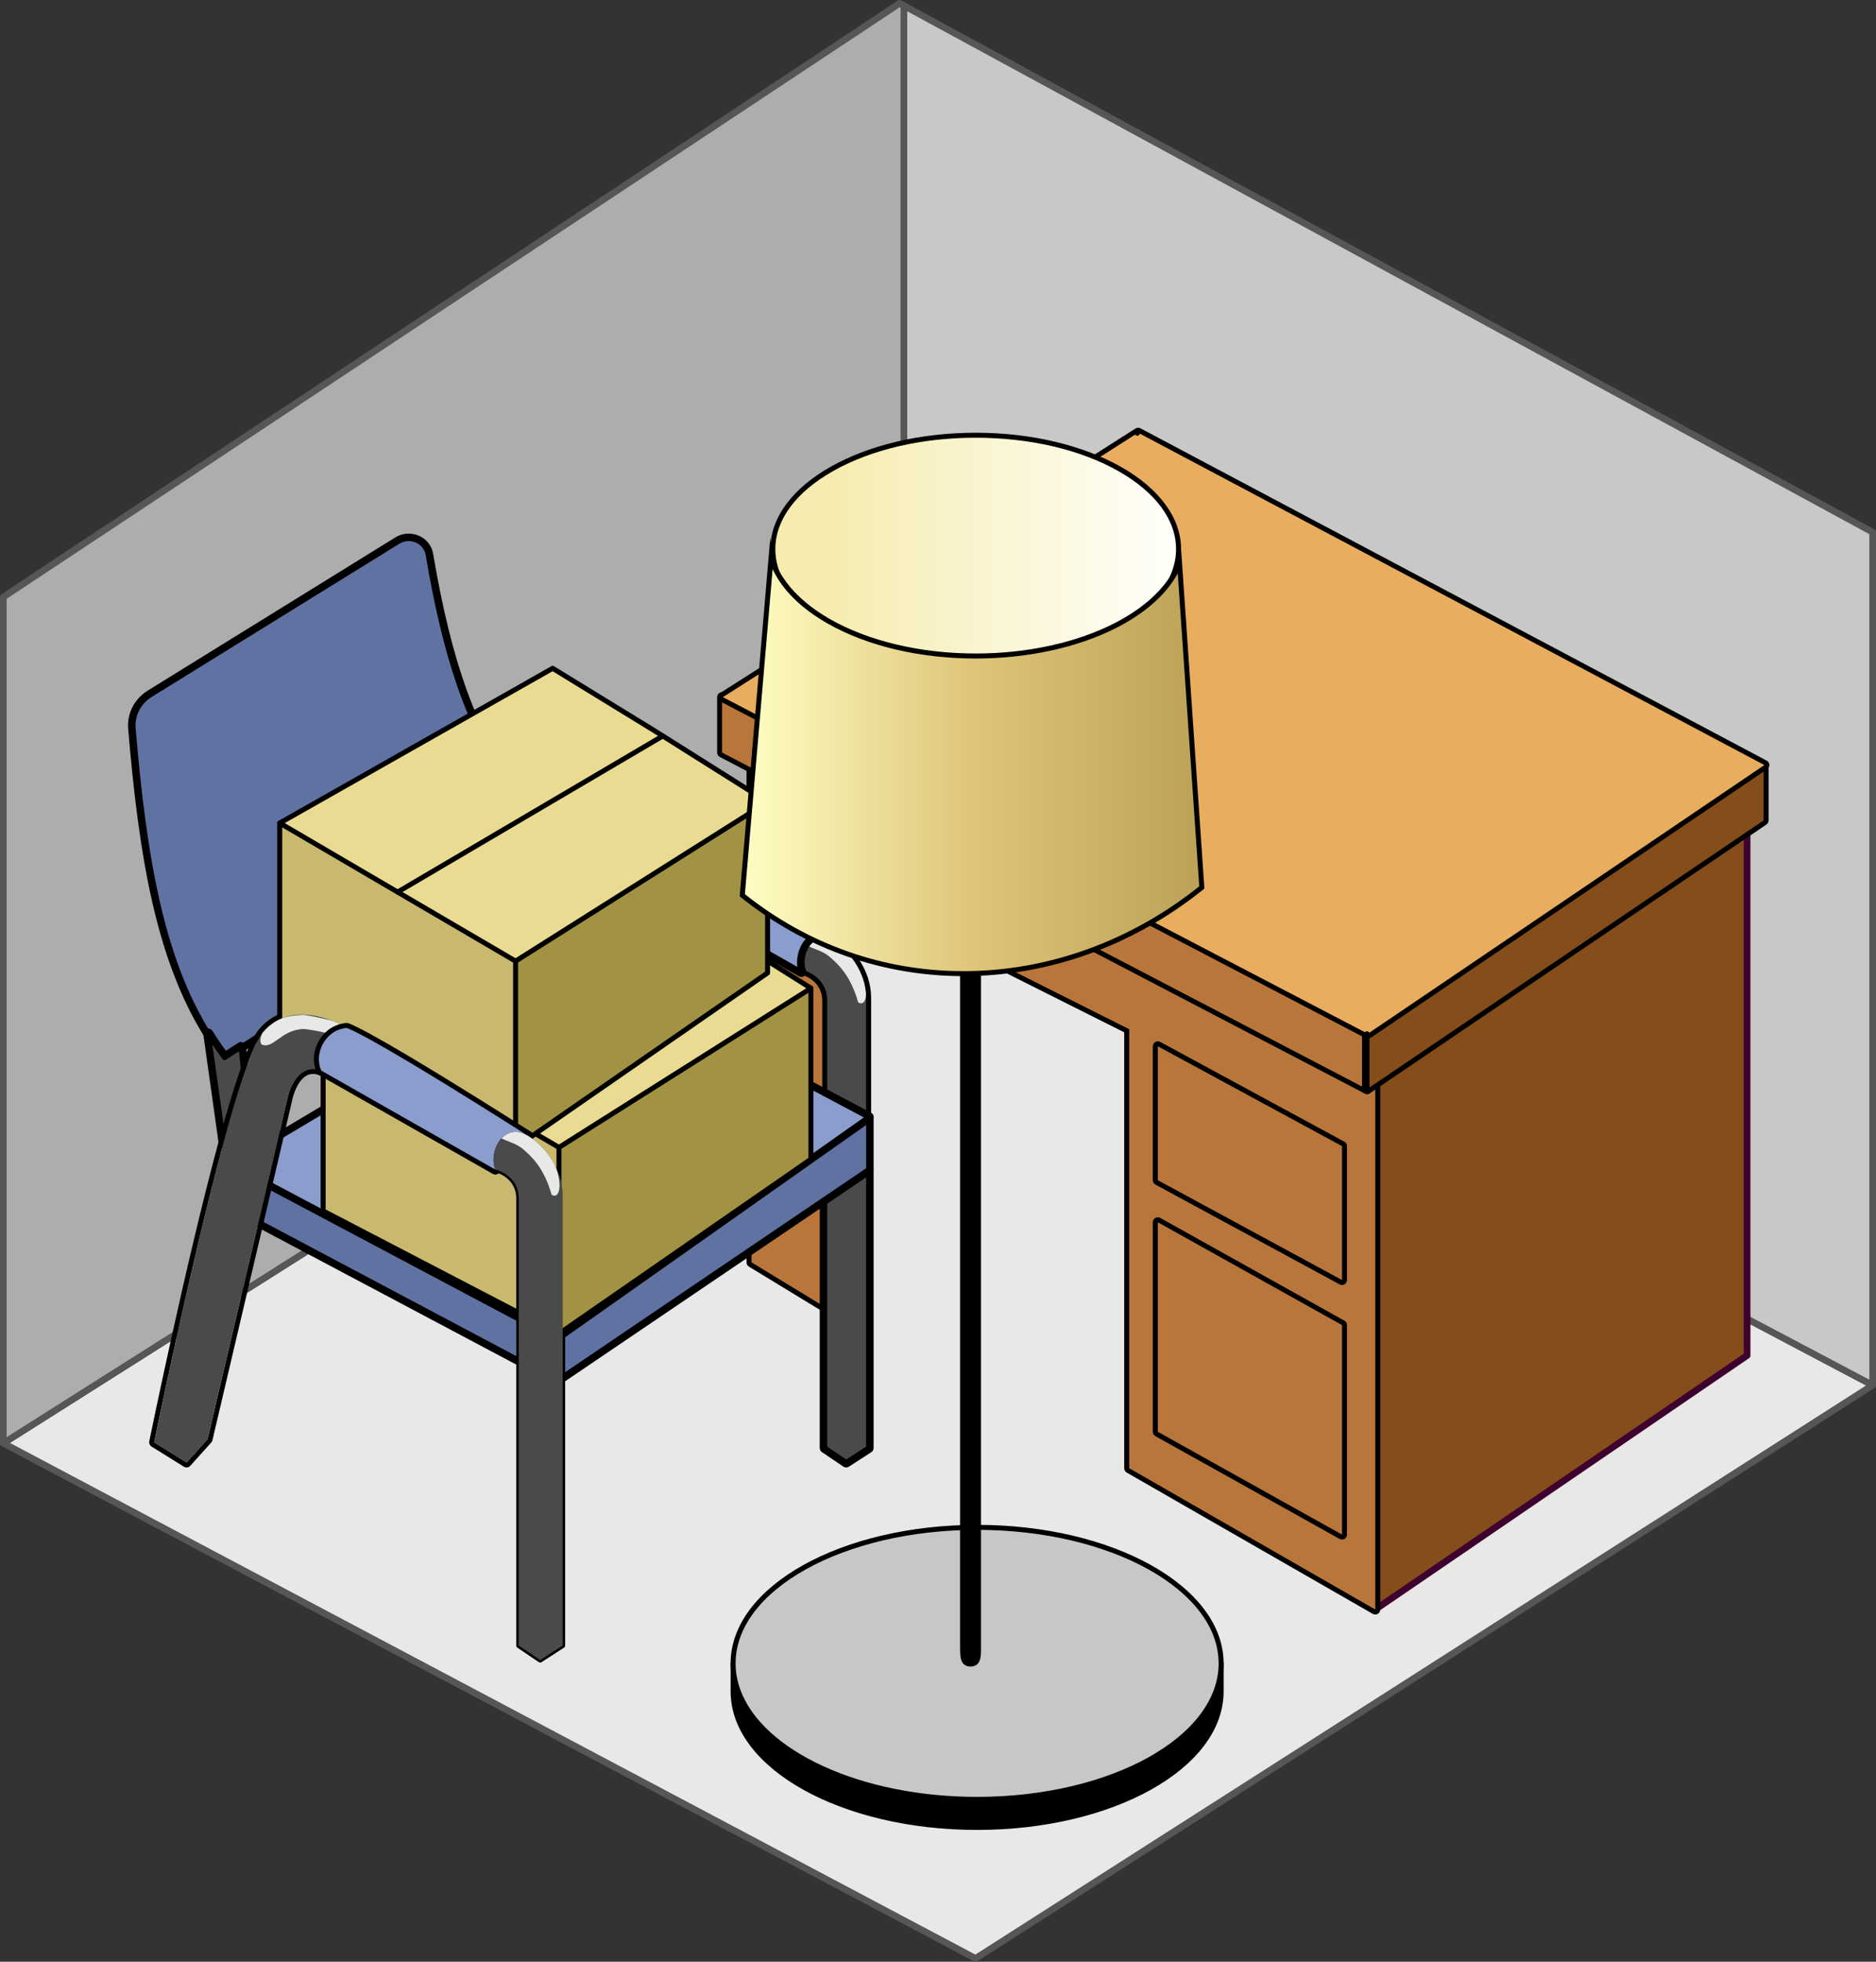 <?xml version="1.0" encoding="UTF-8"?>
<svg id="Layer_2" data-name="Layer 2" xmlns="http://www.w3.org/2000/svg" xmlns:xlink="http://www.w3.org/1999/xlink" viewBox="0 0 1127.34 1178.6">
  <rect x="0" y="0" width="1127.34" height="1178.6" fill="#333333" stroke="none"/>
  <defs>
    <style>
      .cls-1 {
        fill: #b9763b;
      }

      .cls-2 {
        fill: none;
      }

      .cls-2, .cls-3, .cls-4, .cls-5, .cls-6, .cls-7, .cls-8 {
        stroke-linecap: round;
        stroke-linejoin: round;
      }

      .cls-2, .cls-3, .cls-8 {
        stroke: #000;
        stroke-width: 3px;
      }

      .cls-9, .cls-5 {
        fill: #e8e8e6;
      }

      .cls-10 {
        fill: url(#linear-gradient-2);
      }

      .cls-11 {
        fill: url(#linear-gradient);
      }

      .cls-12, .cls-6 {
        fill: #844d1a;
      }

      .cls-13 {
        fill: #8b9dcc;
      }

      .cls-14 {
        fill: #eadb93;
      }

      .cls-15 {
        fill: #a29244;
      }

      .cls-16 {
        fill: #c9b96f;
      }

      .cls-17 {
        clip-path: url(#clippath-1);
      }

      .cls-18 {
        clip-path: url(#clippath-2);
      }

      .cls-4 {
        fill: #c8c8c7;
      }

      .cls-4, .cls-5, .cls-7 {
        stroke: #565656;
        stroke-width: 4px;
      }

      .cls-6 {
        stroke: #3e002e;
        stroke-width: 4px;
      }

      .cls-19 {
        fill: #6072a1;
      }

      .cls-20 {
        fill: #4a4a4a;
      }

      .cls-7 {
        fill: #adadae;
      }

      .cls-21 {
        fill: #e9ad5f;
      }

      .cls-8 {
        fill: #c7c7c7;
      }

      .cls-22 {
        clip-path: url(#clippath);
      }
    </style>
    <clipPath id="clippath">
      <path class="cls-20" d="M521.98,599.34v71.81l-26.38-13.99v-55.78c0-14.34-14.1-17.42-14.1-17.42-3.58-9.22,2.49-24.09,13.84-22.55.32.05.65.11,1,.2.23.05.48.12.72.2.29.09.61.2.92.32,1.09.42,2.26,1,3.47,1.74.03.02.05.03.08.05,9.01,5.44,20.45,19.08,20.45,35.42Z"/>
    </clipPath>
    <clipPath id="clippath-1">
      <path class="cls-20" d="M208.47,617.61c-13.33,1.01-19.99,15.88-15.37,25.61-11.96-4.78-18.45,7.86-20.42,16.91-.35,1.61-2.37,10.32-5.4,23.32-1.83,7.78-4.01,17.11-6.41,27.37-1.74,7.41-3.6,15.28-5.5,23.43-13.74,58.56-30.63,130.36-30.63,130.36l-12.62,14.02-19.48-12.13s21.77-106.71,41.71-180.13v-.02c4.23-15.57,8.38-29.64,12.22-40.88,3.97-11.62,7.61-20.22,10.69-24.31.15-.22.31-.42.46-.6,4.95-5.98,10.78-9.04,16.67-10.3l.02-.02c16.73-3.55,34.07,7.35,34.07,7.35Z"/>
    </clipPath>
    <clipPath id="clippath-2">
      <path class="cls-20" d="M338.12,827.24v161.4l-13.5,8.72-12.9-8.72v-268.54c0-14.34-14.08-17.42-14.08-17.42-3.6-9.22,2.49-24.08,13.84-22.55.32.05.65.11,1,.2.2.05.42.11.63.17.49.15,1.01.35,1.57.58.15.06.32.14.49.22.54.25,1.09.52,1.65.85.26.14.52.29.78.45.03.02.05.03.08.05,9.01,5.46,20.45,19.09,20.45,35.42v109.19Z"/>
    </clipPath>
    <linearGradient id="linear-gradient" x1="464.42" y1="329.92" x2="708.23" y2="329.92" gradientUnits="userSpaceOnUse">
      <stop offset=".15" stop-color="#f6ecb0"/>
      <stop offset="1" stop-color="#fffffb"/>
    </linearGradient>
    <linearGradient id="linear-gradient-2" x1="446.06" y1="460.09" x2="722.2" y2="460.09" gradientUnits="userSpaceOnUse">
      <stop offset="0" stop-color="#ffffc4"/>
      <stop offset=".5" stop-color="#dec579"/>
      <stop offset="1" stop-color="#bba256"/>
    </linearGradient>
  </defs>
  <g id="Design">
    <g>
      <g>
        <polygon class="cls-5" points="1125.34 832.21 586.22 1176.6 2 867.05 543.18 524.73 1125.34 832.21"/>
        <polygon class="cls-4" points="1125.34 319.73 1125.34 832.21 543.18 524.73 543.18 3.4 1125.34 319.73"/>
        <polygon class="cls-7" points="543.18 3.4 543.18 524.73 2 867.05 2 358.68 540.61 2 543.18 3.4"/>
      </g>
      <polygon class="cls-6" points="1049.88 499.62 1049.88 814.36 826.43 966.98 826.43 651 1049.88 499.62"/>
      <g>
        <path class="cls-1" d="M826.43,968.48c-.26,0-.52-.07-.75-.2l-147.87-84.9c-.47-.27-.75-.76-.75-1.3v-262.82l-176.8-88.7v256.53c0,.54-.29,1.04-.76,1.31-.23.13-.48.19-.74.19-.27,0-.54-.07-.78-.22l-47.15-28.69c-.45-.27-.72-.76-.72-1.28v-297.08c0-.52.27-1.01.72-1.28.24-.14.51-.22.78-.22.24,0,.48.06.69.17l369.08,192.59,4.21-2.85c.25-.17.55-.26.84-.26.24,0,.48.06.7.17.49.26.8.77.8,1.33v315.99c0,.54-.29,1.03-.75,1.3-.23.13-.49.2-.75.2Z"/>
        <path d="M451.61,461.34l369.88,193.01,4.95-3.35v315.99l-147.87-84.9v-263.75l-179.8-90.2v258.97l-47.15-28.69v-297.08M451.61,458.34c-.54,0-1.08.15-1.56.43-.9.54-1.44,1.52-1.44,2.57v297.08c0,1.05.55,2.02,1.44,2.56l47.15,28.69c.48.29,1.02.44,1.56.44.51,0,1.01-.13,1.47-.38.95-.53,1.53-1.53,1.53-2.62v-254.1l173.8,87.19v261.9c0,1.07.57,2.07,1.51,2.6l147.87,84.9c.46.27.98.4,1.49.4s1.04-.13,1.5-.4c.93-.54,1.5-1.53,1.5-2.6v-315.99c0-1.11-.61-2.13-1.59-2.65-.44-.23-.92-.35-1.41-.35-.59,0-1.18.17-1.68.52l-3.47,2.35-368.29-192.18c-.44-.23-.91-.34-1.39-.34h0Z"/>
      </g>
      <g>
        <path class="cls-1" d="M821.48,655.85c-.24,0-.48-.06-.69-.17l-369.88-193.01-17.67-9.23c-.5-.26-.81-.77-.81-1.33v-33.27c0-.83.67-1.5,1.5-1.5h.48c.24,0,.48.06.69.17l387.17,202.02c.36.19.62.51.74.89.1.33.09.68-.04,1v32.93c0,.52-.27,1.01-.72,1.28-.24.14-.51.22-.78.22Z"/>
        <path d="M434.42,418.84l387.17,202.02-.11.2v33.29l-369.88-193.01-17.67-9.22v-33.27h.48M434.42,415.84h-.48c-1.66,0-3,1.34-3,3v33.27c0,1.12.62,2.14,1.61,2.66l17.67,9.22,369.88,193.01c.44.23.91.34,1.39.34.54,0,1.08-.15,1.56-.43.9-.54,1.44-1.52,1.44-2.57v-32.69c.15-.55.14-1.13-.02-1.68-.24-.77-.77-1.41-1.48-1.78l-387.17-202.02c-.43-.22-.9-.34-1.39-.34h0Z"/>
      </g>
      <g>
        <path class="cls-12" d="M821.48,655.85c-.24,0-.48-.06-.7-.17-.49-.26-.8-.77-.8-1.33v-33.29c0-.25.06-.49.18-.71l.11-.2c.19-.35.51-.61.89-.73.14-.04.28-.06.43-.06.06,0,.12,0,.19.01l237.17-160.66c.25-.17.55-.26.84-.26.24,0,.48.06.7.17.49.26.8.77.8,1.33v32.96c0,.5-.25.96-.66,1.24l-238.3,161.43c-.25.17-.55.26-.84.26Z"/>
        <path d="M1059.78,459.95v32.96l-9.9,6.7-223.45,151.38-4.95,3.35v-33.29l.11-.2.37.2,237.83-161.11M1059.78,456.95c-.59,0-1.18.17-1.68.52l-236.79,160.4c-.2.02-.39.06-.58.11-.76.23-1.41.75-1.78,1.45l-.11.2c-.24.44-.36.93-.36,1.42v33.29c0,1.11.61,2.13,1.59,2.65.44.23.92.35,1.41.35.59,0,1.18-.17,1.68-.52l4.95-3.35,223.45-151.38,9.9-6.7c.82-.56,1.32-1.49,1.32-2.48v-32.96c0-1.11-.61-2.13-1.59-2.65-.44-.23-.92-.35-1.41-.35h0Z"/>
      </g>
      <g>
        <path class="cls-21" d="M821.96,622.56c-.25,0-.49-.06-.72-.18l-.37-.2-387.15-202.01c-.48-.25-.78-.73-.8-1.27-.02-.54.24-1.04.69-1.33l249.03-158.56.47-.3c.25-.16.53-.24.81-.24.24,0,.48.06.7.17l376.33,199.65c.46.25.77.72.79,1.24.03.53-.22,1.03-.66,1.32l-238.3,161.43c-.25.17-.55.26-.84.26Z"/>
        <path d="M683.93,259.98l376.33,199.65-.48.32-237.83,161.11-.37-.2-387.17-202.02,249.03-158.56.48-.31M683.93,256.98c-.57,0-1.13.16-1.63.48l-.48.31-249.02,158.55c-.9.58-1.43,1.59-1.39,2.66.05,1.07.66,2.04,1.61,2.53l387.17,202.02.33.18c.45.24.94.36,1.43.36.59,0,1.18-.17,1.68-.52l237.83-161.11.48-.32c.87-.59,1.37-1.59,1.31-2.65-.06-1.05-.66-2-1.59-2.49l-376.33-199.65c-.44-.23-.92-.35-1.41-.35h0Z"/>
      </g>
      <line class="cls-2" x1="821.48" y1="654.35" x2="821.48" y2="621.06"/>
      <path d="M695.75,734.32l110.7,61.76v125.87l-110.7-61.76v-125.87M695.75,731.32c-.53,0-1.05.14-1.52.41-.92.54-1.48,1.52-1.48,2.59v125.87c0,1.09.59,2.09,1.54,2.62l110.7,61.76c.45.25.96.38,1.46.38s1.05-.14,1.52-.41c.92-.54,1.48-1.52,1.48-2.59v-125.87c0-1.09-.59-2.09-1.54-2.62l-110.7-61.76c-.45-.25-.96-.38-1.46-.38h0Z"/>
      <path d="M695.75,628.59l110.7,59.98v80.45l-110.7-59.98v-80.45M695.75,625.59c-.53,0-1.06.14-1.53.42-.91.54-1.47,1.52-1.47,2.58v80.45c0,1.1.6,2.11,1.57,2.64l110.7,59.98c.45.24.94.36,1.43.36.53,0,1.06-.14,1.53-.42.91-.54,1.47-1.52,1.47-2.58v-80.45c0-1.1-.6-2.11-1.57-2.64l-110.7-59.98c-.45-.24-.94-.36-1.43-.36h0Z"/>
      <g>
        <path class="cls-20" d="M508.5,880.13c-.29,0-.59-.09-.84-.26l-12.9-8.7c-.41-.28-.66-.74-.66-1.24v-149.38c0-.5.25-.96.66-1.24l26.38-17.88c.25-.17.55-.26.84-.26.24,0,.48.06.7.17.49.26.8.77.8,1.33v167.26c0,.51-.26.98-.69,1.26l-13.48,8.7c-.25.16-.53.24-.81.24Z"/>
        <path d="M521.98,702.67v167.26l-13.48,8.7-12.9-8.7v-149.38l26.38-17.88M521.98,699.67c-.59,0-1.18.17-1.68.52l-26.38,17.88c-.82.56-1.32,1.49-1.32,2.48v149.38c0,1,.5,1.93,1.32,2.49l12.9,8.7c.51.34,1.09.51,1.68.51s1.13-.16,1.63-.48l13.48-8.7c.86-.55,1.37-1.5,1.37-2.52v-167.26c0-1.11-.61-2.13-1.59-2.65-.44-.23-.92-.35-1.41-.35h0Z"/>
      </g>
      <g>
        <path class="cls-19" d="M338.12,828.74c-.24,0-.48-.06-.7-.17-.49-.26-.8-.77-.8-1.33v-26.44c0-.49.24-.95.64-1.23l183.86-129.64c.26-.18.56-.27.86-.27.24,0,.47.06.69.17.5.26.81.77.81,1.33v31.52c0,.5-.25.96-.66,1.24l-26.38,17.88-157.48,106.68c-.25.17-.55.26-.84.26Z"/>
        <path d="M521.98,671.16v31.52l-26.38,17.88-157.48,106.68v-26.44l183.86-129.64M521.98,668.16c-.61,0-1.21.18-1.73.55l-183.86,129.64c-.8.56-1.27,1.48-1.27,2.45v26.44c0,1.11.61,2.13,1.59,2.65.44.23.92.35,1.41.35.59,0,1.18-.17,1.68-.52l157.48-106.68,26.38-17.88c.82-.56,1.32-1.49,1.32-2.48v-31.52c0-1.12-.62-2.15-1.62-2.66-.43-.23-.91-.34-1.38-.34h0Z"/>
      </g>
      <g>
        <path class="cls-20" d="M521.98,599.34v71.81l-26.38-13.99v-55.78c0-14.34-14.1-17.42-14.1-17.42-3.58-9.22,2.49-24.09,13.84-22.55.32.05.65.11,1,.2.23.05.48.12.72.2.29.09.61.2.92.32,1.09.42,2.26,1,3.47,1.74.03.02.05.03.08.05,9.01,5.44,20.45,19.08,20.45,35.42Z"/>
        <g class="cls-22">
          <path class="cls-9" d="M515.71,602.21c8.5,5.33,7.56-27.79-19.77-38.69-11.11-4.34-10.73-4.96-11.06-4.47-4.51,6.81-4.69,7-4.59,7.05,12.23,5.7,14.39,4.77,20.72,10.94,7.72,7.02,12.02,15.72,14.69,25.17Z"/>
        </g>
      </g>
      <g>
        <path class="cls-13" d="M338.12,802.29c-.24,0-.47-.06-.69-.17-.5-.26-.81-.77-.81-1.33v-82.75c0-16.28-11.8-29.34-19.72-34.14,0,0-.08-.05-.11-.06-12.86-8.19-45.72-28.98-72.87-45.13-.45-.27-.73-.76-.73-1.29s.28-1.02.73-1.29l65.35-38.86c.05-.04.11-.08.16-.11l35.24-20.96c.24-.14.5-.21.77-.21.24,0,.48.06.7.17l2.41,1.28c.06.03.12.07.17.11l147.58,78.29,26.38,13.99c.46.24.76.71.79,1.23s-.21,1.02-.63,1.32l-183.86,129.64c-.26.18-.56.27-.86.27Z"/>
        <path d="M345.44,577.5l2.41,1.28v.02l147.75,78.38,26.38,13.99-183.86,129.64v-82.74c0-16.33-11.44-29.96-20.45-35.42-.03-.02-.05-.03-.08-.05-7.15-4.55-43.42-27.61-72.9-45.15l65.51-38.96v-.02l23.78-14.14,11.45-6.81M345.44,574.5c-.53,0-1.06.14-1.53.42l-11.45,6.81-23.78,14.14c-.08.05-.16.1-.24.16l-65.27,38.82c-.91.54-1.47,1.52-1.47,2.58s.56,2.04,1.47,2.58c27.14,16.14,59.97,36.92,72.83,45.11.02.01.04.03.06.04.04.02.08.05.12.07,7.64,4.65,18.95,17.2,18.95,32.83v82.74c0,1.12.62,2.15,1.62,2.66.43.23.91.34,1.38.34.61,0,1.21-.18,1.73-.55l183.86-129.64c.85-.6,1.33-1.6,1.27-2.64s-.67-1.97-1.59-2.46l-26.38-13.99-147.5-78.25c-.08-.05-.16-.1-.25-.15l-2.41-1.28c-.44-.23-.92-.35-1.4-.35h0Z"/>
      </g>
      <g>
        <path class="cls-13" d="M481.5,585.47c-.25,0-.51-.06-.74-.2l-104.55-59.45c-.27-.15-.48-.38-.61-.66-2.53-5.34-2.04-12.22,1.28-17.95,3.33-5.75,8.92-9.32,15.33-9.82.04,0,.08,0,.12,0,.19,0,.37.03.54.1,18.35,7.15,100.13,59.21,109.39,65.12.69.44.9,1.36.47,2.06-.28.46-.77.71-1.27.71-.27,0-.53-.07-.78-.22-1.14-.69-2.22-1.24-3.23-1.62-.29-.11-.57-.21-.84-.29-.24-.09-.41-.13-.56-.16-.38-.1-.65-.15-.92-.19-.46-.06-.94-.1-1.4-.1-4.31,0-7.09,2.73-8.66,5.02-3.09,4.52-3.98,10.93-2.17,15.6.23.59.06,1.26-.42,1.68-.28.24-.63.36-.98.36Z"/>
        <path d="M392.33,498.89c17.88,6.96,98.12,57.96,109.13,64.99-1.21-.74-2.38-1.32-3.47-1.74-.32-.12-.63-.23-.92-.32-.25-.09-.49-.15-.72-.2-.35-.09-.68-.15-1-.2-.55-.07-1.09-.11-1.61-.11-10.3,0-15.63,13.89-12.23,22.66l-104.55-59.45c-4.61-9.73,2.04-24.6,15.37-25.63M392.33,495.89c-.08,0-.15,0-.23,0-6.91.53-12.93,4.38-16.51,10.56-3.57,6.15-4.08,13.56-1.34,19.34.26.56.69,1.02,1.23,1.32l104.55,59.45c.46.26.97.39,1.48.39.7,0,1.4-.25,1.96-.73.96-.83,1.3-2.17.84-3.36-1.62-4.17-.77-10.14,2.01-14.21,1.36-1.99,3.76-4.37,7.42-4.37.39,0,.8.03,1.21.08.22.03.43.07.65.13.06.01.11.03.17.04.11.02.2.04.26.07.05.02.1.04.15.05.24.08.49.16.76.27.92.35,1.93.85,2.98,1.5.49.3,1.02.44,1.56.44,1,0,1.98-.5,2.55-1.41.87-1.4.45-3.23-.93-4.11-9.28-5.92-91.16-58.05-109.65-65.25-.35-.14-.72-.2-1.09-.2h0Z"/>
      </g>
      <g>
        <path class="cls-20" d="M347.85,580.27c-.24,0-.48-.06-.7-.17l-2.41-1.28c-.44-.23-.73-.67-.79-1.16l-7.81-68.98c-.03-.28.02-.57.14-.82,1.52-3.13,2.88-5.41,4.16-6.95,6.35-7.67,14.73-11.56,24.88-11.56,14.47,0,27.27,7.93,27.81,8.27.55.34.81,1,.66,1.63s-.7,1.09-1.34,1.14c-5.41.42-10.14,3.46-12.97,8.33-2.83,4.89-3.28,10.7-1.17,15.16.26.56.16,1.22-.26,1.67-.29.31-.69.47-1.09.47-.19,0-.38-.04-.56-.11-1.56-.62-3.07-.94-4.49-.94-7.58,0-12.22,9.04-13.89,16.78-.5,2.28-4.16,18-8.71,37.37-.11.45-.42.83-.84,1.02-.2.09-.41.13-.62.13Z"/>
        <path d="M365.32,490.85c14.21,0,27.01,8.04,27.01,8.04-13.33,1.03-19.99,15.9-15.37,25.63-1.81-.72-3.49-1.05-5.05-1.05-8.77,0-13.7,10.27-15.35,17.96-.46,2.12-3.87,16.79-8.7,37.34l-2.41-1.28-7.81-68.98c1.41-2.92,2.74-5.17,3.97-6.64,6.93-8.37,15.56-11.02,23.73-11.02M365.32,487.85h0c-10.62,0-19.38,4.07-26.04,12.11-1.36,1.63-2.79,4-4.36,7.25-.25.51-.34,1.08-.28,1.64l7.81,68.98c.11.99.7,1.85,1.58,2.31l2.41,1.28c.44.23.92.35,1.4.35.42,0,.85-.09,1.24-.27.85-.38,1.47-1.14,1.68-2.04,4.55-19.38,8.22-35.1,8.71-37.39,1.25-5.8,5.27-15.6,12.42-15.6,1.23,0,2.55.28,3.93.83.36.14.74.21,1.11.21.81,0,1.61-.33,2.19-.95.84-.9,1.05-2.22.52-3.34-1.88-3.96-1.44-9.36,1.11-13.76,2.58-4.44,6.87-7.21,11.78-7.59,1.29-.1,2.37-1.02,2.68-2.27.31-1.26-.22-2.57-1.32-3.26-.55-.35-13.71-8.5-28.6-8.5h0Z"/>
      </g>
      <g>
        <path class="cls-20" d="M333.99,585.81c-.22,0-.45-.05-.65-.15-.45-.22-.77-.65-.83-1.15l-9.52-69.49c-.08-.61.21-1.21.74-1.51,0,0,12.88-8.2,12.88-8.2.24-.16.52-.23.81-.23.22,0,.44.05.65.15.47.22.79.67.84,1.19l.22,1.94,7.81,68.98c.07.59-.22,1.16-.72,1.46l-11.45,6.81c-.24.14-.5.21-.77.21Z"/>
        <path d="M337.42,506.57l.22,1.94,7.81,68.98-11.45,6.81-6.6-48.17-2.92-21.32s.05-.03.08-.05l12.87-8.19M337.42,503.57c-.56,0-1.12.16-1.61.47l-12.84,8.17s-.01,0-.02.01c-1.04.61-1.62,1.79-1.45,2.99l2.92,21.32,6.6,48.17c.14,1,.76,1.86,1.67,2.3.41.2.86.3,1.3.3.53,0,1.06-.14,1.53-.42l11.45-6.81c1.01-.6,1.58-1.74,1.45-2.92l-7.81-68.98-.21-1.93c-.11-1.03-.75-1.93-1.69-2.37-.41-.2-.85-.29-1.3-.29h0Z"/>
      </g>
      <g>
        <path class="cls-19" d="M134.98,636.83c-.48,0-.95-.23-1.24-.65l-9.74-14.22c-.07-.09-.13-.18-.17-.26-28.66-46.31-38.85-107.03-45.33-183.95-.73-8.72,3.58-17.03,11.25-21.7l148.71-91.96c2.14-1.31,4.6-1.99,7.12-1.99,1.89,0,3.72.38,5.44,1.12,4.11,1.76,6.99,5.37,7.71,9.65,11.1,65.41,25.98,106.76,49.74,138.25l30.07,34.48c.29.33.42.78.35,1.22-.07.44-.33.82-.7,1.05l-4.69,2.84q-4.33,2.62-6.43,4.12l-1.66,1.18s-150.16,95.5-150.16,95.5c-.17.12-.36.2-.55.25-6.23,1.33-11.55,4.63-15.82,9.79-.13.16-.26.33-.4.51-.11.16-.25.29-.42.4l-12.38,7.87-9.9,6.29c-.25.16-.53.23-.8.23Z"/>
        <path d="M245.58,323.59c1.65,0,3.3.33,4.85,1,3.63,1.55,6.2,4.75,6.83,8.52,10.02,59.07,23.62,103.93,50.06,138.95l30.1,34.52c-10.72,6.5-7.98,4.74-12.87,8.19-.03.02-.05.03-.08.05l-150.07,95.44-.02.02c-5.89,1.26-11.72,4.32-16.67,10.3-.15.18-.31.38-.46.6l-12.38,7.87-9.9,6.29-9.78-14.28s-.05-.06-.06-.09c-27.1-43.77-38.17-100.69-45.14-183.34-.68-8.1,3.37-15.93,10.53-20.29l148.72-91.97c1.92-1.17,4.12-1.77,6.33-1.77M245.58,320.59c-2.8,0-5.53.76-7.89,2.21l-148.73,91.98c-8.13,4.96-12.72,13.81-11.94,23.1,6.5,77.12,16.73,138.03,45.53,184.58.06.11.14.24.26.39l9.71,14.18c.58.85,1.52,1.31,2.48,1.31.55,0,1.11-.15,1.61-.47l9.9-6.29,12.38-7.87c.32-.21.61-.47.83-.79.11-.15.22-.29.33-.42,4.06-4.91,9.1-8.03,14.99-9.29.4-.09.79-.26,1.12-.49l149.92-95.35s.01,0,.02-.01c.07-.04.14-.09.21-.14.68-.48,1.22-.87,1.67-1.18q2.05-1.47,6.34-4.06c1.19-.72,2.71-1.64,4.69-2.84.76-.46,1.27-1.23,1.41-2.1.14-.87-.12-1.77-.7-2.43l-30.03-34.44c-23.59-31.29-38.38-72.44-49.43-137.56-.8-4.78-4.02-8.81-8.6-10.77-1.9-.82-3.93-1.24-6.03-1.24h0Z"/>
      </g>
      <g>
        <path class="cls-20" d="M310.2,599.95c-.32,0-.63-.1-.9-.3-.49-.36-.71-.98-.56-1.57,6.36-25.36,12.11-46.24,17.07-62.04.01-.03.17-.45.17-.45.23-.58.79-.95,1.4-.95.06,0,.12,0,.18.01.68.08,1.22.61,1.31,1.29l6.6,48.17c.08.6-.2,1.18-.72,1.49l-23.78,14.14c-.24.14-.5.21-.77.21Z"/>
        <path d="M327.39,536.14l6.6,48.17-23.78,14.14c5.77-22.98,11.64-44.74,17.05-61.96l.14-.35M327.39,533.14c-1.22,0-2.34.75-2.79,1.91l-.14.35c-.02.06-.05.13-.07.19-4.98,15.83-10.73,36.74-17.1,62.13-.29,1.18.15,2.41,1.12,3.14.53.39,1.16.59,1.79.59.53,0,1.06-.14,1.53-.42l23.78-14.14c1.04-.62,1.6-1.79,1.44-2.99l-6.6-48.17c-.19-1.35-1.26-2.41-2.62-2.57-.12-.01-.24-.02-.36-.02h0Z"/>
      </g>
      <g>
        <path class="cls-19" d="M311.72,818.71c-.24,0-.48-.06-.7-.17l-156.36-82.96c-.6-.32-.91-1-.76-1.67,1.09-4.65,2.16-9.21,3.21-13.65l2.3-9.78c.11-.45.42-.83.84-1.02.2-.09.41-.13.62-.13.24,0,.48.06.7.17l150.85,80.04c.49.26.8.77.8,1.33v26.35c0,.53-.28,1.01-.73,1.29-.24.14-.51.21-.77.21Z"/>
        <path d="M160.87,710.82l150.85,80.04v26.35l-156.36-82.96c1.91-8.15,3.77-16.02,5.5-23.43M160.87,707.82c-.42,0-.85.09-1.24.27-.85.38-1.47,1.14-1.68,2.05-.76,3.23-1.54,6.55-2.34,9.95-1.03,4.38-2.09,8.89-3.17,13.48-.31,1.33.31,2.7,1.51,3.33l156.36,82.96c.44.23.92.35,1.41.35.54,0,1.07-.14,1.55-.43.9-.54,1.45-1.52,1.45-2.57v-26.35c0-1.11-.61-2.13-1.59-2.65l-150.85-80.04c-.44-.23-.92-.35-1.41-.35h0Z"/>
      </g>
      <g>
        <path class="cls-13" d="M311.72,792.36c-.24,0-.48-.06-.7-.17l-150.85-80.04c-.6-.32-.91-1-.76-1.67,2.4-10.25,4.58-19.59,6.41-27.37.09-.4.34-.74.69-.95l47.18-28.07c.24-.14.5-.21.77-.21s.51.07.74.2l83,47.19c1.97.52,15.02,4.54,15.02,18.82v70.77c0,.53-.28,1.01-.73,1.29-.24.14-.51.21-.77.21Z"/>
        <path d="M214.47,655.38l83.17,47.29s14.08,3.07,14.08,17.42v70.77l-150.85-80.04c2.4-10.25,4.58-19.59,6.41-27.37l47.18-28.07M214.47,652.38c-.53,0-1.06.14-1.53.42l-47.18,28.07c-.7.42-1.2,1.1-1.39,1.89-1.83,7.78-4.01,17.11-6.41,27.37-.31,1.33.31,2.69,1.52,3.33l150.85,80.04c.44.23.92.35,1.41.35.54,0,1.07-.14,1.55-.43.9-.54,1.45-1.52,1.45-2.57v-70.77c0-12.9-10.19-18.79-15.98-20.24l-82.8-47.08c-.46-.26-.97-.39-1.48-.39h0Z"/>
      </g>
      <g>
        <path class="cls-20" d="M134.26,687.86c-.71-.04-1.29-.58-1.39-1.29l-9.21-65.4c-.1-.73.34-1.43,1.04-1.64.15-.04.29-.07.44-.07.52,0,1.01.27,1.28.72.02.03.04.06.06.08,2.78,4.49,5.76,8.88,8.87,13.06l8.73-5.54c.24-.16.52-.23.8-.23.22,0,.45.05.65.15.47.23.78.68.84,1.2l1.69,16.44c.02.22,0,.43-.07.64-3.61,10.55-7.71,24.28-12.19,40.79-.18.66-.77,1.11-1.45,1.11-.03,0-.06,0-.09,0Z"/>
        <path d="M125.14,620.96s.03.06.06.09c3.04,4.92,6.3,9.69,9.78,14.28l9.9-6.29,1.69,16.44c-3.84,11.24-7.99,25.31-12.22,40.88l-9.21-65.4M125.14,617.96c-.29,0-.59.04-.88.13-1.41.43-2.29,1.83-2.09,3.28l9.21,65.4c.2,1.41,1.36,2.49,2.78,2.58.06,0,.13,0,.19,0,1.35,0,2.54-.9,2.89-2.21,4.48-16.48,8.57-30.18,12.17-40.7.14-.41.19-.85.15-1.28l-1.69-16.44c-.11-1.03-.74-1.94-1.68-2.39-.41-.2-.86-.3-1.31-.3-.56,0-1.12.16-1.61.47l-7.55,4.79c-2.79-3.81-5.46-7.78-7.97-11.83-.03-.04-.06-.09-.09-.13-.56-.87-1.52-1.38-2.53-1.38h0Z"/>
      </g>
      <line class="cls-2" x1="125.14" y1="620.96" x2="134.35" y2="686.36"/>
      <line class="cls-2" x1="134.98" y1="635.33" x2="125.2" y2="621.05"/>
      <line class="cls-2" x1="146.57" y1="645.48" x2="144.88" y2="629.05"/>
      <line class="cls-2" x1="155.37" y1="734.25" x2="311.72" y2="817.21"/>
      <path class="cls-2" d="M376.96,524.52c-11.96-4.78-18.45,7.86-20.4,16.91-.46,2.12-3.87,16.79-8.7,37.34"/>
      <path class="cls-2" d="M337.63,508.51c1.41-2.92,2.74-5.17,3.97-6.64,18.99-22.92,50.74-2.98,50.74-2.98"/>
      <path class="cls-2" d="M310.2,598.45c5.77-22.98,11.64-44.74,17.05-61.96l.14-.35"/>
      <path class="cls-2" d="M481.5,583.97s14.1,3.07,14.1,17.42v55.78"/>
      <path class="cls-2" d="M497.98,562.14c-.31-.12-.63-.23-.92-.32-.25-.08-.49-.15-.72-.2"/>
      <polyline class="cls-2" points="495.6 720.55 495.6 869.93 508.5 878.63 521.98 869.93 521.98 702.67"/>
      <path class="cls-2" d="M521.98,671.16v-71.81c0-16.34-11.44-29.98-20.45-35.42-.03-.02-.05-.03-.08-.05-11.01-7.03-91.25-58.02-109.13-64.99-13.33,1.03-19.99,15.9-15.37,25.63l104.55,59.45c-3.58-9.22,2.49-24.09,13.84-22.55.32.05.65.11,1,.2.23.05.48.11.72.2.29.09.6.2.92.32,1.09.42,2.26,1,3.47,1.74"/>
      <path class="cls-2" d="M324.55,514.77l12.87-8.19-30.1-34.52c-26.44-35.02-40.03-79.88-50.06-138.95-.63-3.77-3.2-6.96-6.83-8.52-3.63-1.57-7.83-1.28-11.18.77l-148.72,91.97c-7.16,4.37-11.21,12.19-10.53,20.29,6.96,82.65,18.03,139.57,45.14,183.34.02.03.03.06.06.09,3.04,4.92,6.3,9.69,9.78,14.28l9.9-6.29,12.38-7.87"/>
      <line class="cls-2" x1="174.4" y1="610.26" x2="324.47" y2="514.82"/>
      <path class="cls-2" d="M345.44,577.5l-7.81-68.98-.22-1.94c-10.72,6.5-7.98,4.74-12.87,8.19-.03.02-.05.03-.08.05l2.92,21.32,6.6,48.17"/>
      <polyline class="cls-2" points="338.12 800.79 521.98 671.16 495.6 657.17 347.85 578.79 347.85 578.77 345.44 577.5 333.99 584.31 310.2 598.45 310.2 598.47 244.69 637.43"/>
      <line class="cls-2" x1="214.47" y1="655.38" x2="167.28" y2="683.46"/>
      <line class="cls-2" x1="311.72" y1="790.86" x2="160.87" y2="710.82"/>
      <polyline class="cls-2" points="338.12 827.24 495.6 720.55 521.98 702.67 521.98 671.16"/>
      <path class="cls-2" d="M313.11,680.49c-.22-.06-.43-.12-.63-.17"/>
      <path class="cls-2" d="M315.17,681.29c-.17-.09-.32-.15-.49-.22"/>
      <path class="cls-2" d="M317.6,682.58c-.28-.17-.54-.32-.78-.45"/>
      <path class="cls-2" d="M193.1,643.22l21.37,12.16,83.18,47.29c-3.6-9.22,2.49-24.08,13.84-22.55.32.05.65.11,1,.2.2.05.42.11.63.17.49.15,1.01.35,1.57.58.15.06.32.14.49.22.54.25,1.09.52,1.65.85.26.14.52.29.78.45"/>
      <path class="cls-2" d="M338.12,800.79v-82.74c0-16.33-11.44-29.96-20.45-35.42-.03-.02-.05-.03-.08-.05-7.15-4.55-43.42-27.61-72.91-45.15-15.96-9.49-29.93-17.37-36.22-19.82"/>
      <path d="M181.42,609.55c14.23,0,27.05,8.06,27.05,8.06-13.33,1.01-19.99,15.88-15.37,25.61-1.81-.72-3.49-1.05-5.05-1.05-8.77,0-13.7,10.27-15.37,17.96-.35,1.61-2.37,10.32-5.4,23.32-1.83,7.78-4.01,17.11-6.41,27.37-1.74,7.41-3.6,15.28-5.5,23.43-13.74,58.56-30.63,130.36-30.63,130.36l-12.62,14.02-19.48-12.13s21.77-106.71,41.71-180.13v-.02c4.23-15.57,8.38-29.64,12.22-40.88,3.97-11.62,7.61-20.22,10.69-24.31.15-.22.31-.42.46-.6,4.95-5.98,10.78-9.04,16.67-10.3l.02-.02c2.34-.5,4.7-.71,7.02-.71M181.42,606.55c-2.64,0-5.21.26-7.64.78-.09.02-.18.04-.27.07-7.13,1.58-13.22,5.37-18.1,11.27-.19.22-.38.47-.57.74-3.13,4.18-6.77,12.4-11.1,25.11-3.64,10.64-7.77,24.46-12.28,41.06-.01.05-.03.1-.04.15-19.73,72.66-41.5,179.11-41.72,180.18-.25,1.23.29,2.48,1.35,3.15l19.48,12.13c.49.31,1.04.45,1.58.45.83,0,1.64-.34,2.23-.99l12.62-14.02c.34-.38.58-.83.69-1.32,0,0,16.88-71.8,30.63-130.36,1.08-4.6,2.14-9.1,3.17-13.48.8-3.39,1.58-6.71,2.34-9.95,2.4-10.26,4.58-19.59,6.41-27.36,3.09-13.25,5.06-21.77,5.41-23.37,1.26-5.8,5.3-15.6,12.44-15.6,1.23,0,2.55.28,3.93.83.36.14.74.21,1.11.21.81,0,1.61-.33,2.19-.95.84-.9,1.05-2.22.52-3.34-1.88-3.96-1.44-9.37,1.11-13.77,2.58-4.44,6.87-7.2,11.78-7.57,1.29-.1,2.37-1.01,2.68-2.27s-.22-2.57-1.32-3.26c-.55-.35-13.73-8.52-28.65-8.52h0Z"/>
      <polygon class="cls-15" points="487.32 593.73 487.32 696.43 335.9 801.28 335.9 689.36 487.32 593.73"/>
      <polygon class="cls-14" points="487.32 593.73 335.9 689.36 265.01 647.86 424.35 554.08 424.36 554.08 487.32 593.73"/>
      <polygon class="cls-14" points="424.35 554.08 265.01 647.86 194.18 606.4 358.18 513.44 419.66 551.12 424.35 554.08"/>
      <polygon class="cls-16" points="335.9 689.36 335.9 801.28 194.18 727.53 194.18 606.4 265.01 647.86 335.9 689.36"/>
      <g>
        <polyline class="cls-2" points="424.35 554.08 419.66 551.12 358.18 513.44 194.18 606.4 265.01 647.86 335.9 689.36 487.32 593.73 424.36 554.08"/>
        <polyline class="cls-2" points="194.18 606.4 194.18 727.53 335.9 801.28 487.32 696.43 487.32 593.73"/>
        <polyline class="cls-2" points="265.01 647.86 424.35 554.08 424.36 554.08"/>
        <line class="cls-2" x1="335.9" y1="801.28" x2="335.9" y2="689.36"/>
      </g>
      <g>
        <g>
          <polygon class="cls-15" points="461.26 481.81 461.26 584.51 309.83 689.36 309.83 577.44 461.26 481.81"/>
          <polygon class="cls-14" points="461.26 481.81 309.83 577.44 238.94 535.94 398.28 442.16 398.3 442.16 461.26 481.81"/>
          <polygon class="cls-14" points="398.28 442.16 238.94 535.94 168.11 494.48 332.11 401.52 393.59 439.2 398.28 442.16"/>
          <polygon class="cls-16" points="309.83 577.44 309.83 689.36 168.11 615.61 168.11 494.48 238.94 535.94 309.83 577.44"/>
        </g>
        <g>
          <polyline class="cls-2" points="398.28 442.16 393.59 439.2 332.11 401.52 168.11 494.48 238.94 535.94 309.83 577.44 461.26 481.81 398.3 442.16"/>
          <polyline class="cls-2" points="168.11 494.48 168.11 615.61 309.83 689.36 461.26 584.51 461.26 481.81"/>
          <polyline class="cls-2" points="238.94 535.94 398.28 442.16 398.3 442.16"/>
          <line class="cls-2" x1="309.83" y1="689.36" x2="309.83" y2="577.44"/>
        </g>
      </g>
      <g>
        <path class="cls-20" d="M208.47,617.61c-13.33,1.01-19.99,15.88-15.37,25.61-11.96-4.78-18.45,7.86-20.42,16.91-.35,1.61-2.37,10.32-5.4,23.32-1.83,7.78-4.01,17.11-6.41,27.37-1.74,7.41-3.6,15.28-5.5,23.43-13.74,58.56-30.63,130.36-30.63,130.36l-12.62,14.02-19.48-12.13s21.77-106.71,41.71-180.13v-.02c4.23-15.57,8.38-29.64,12.22-40.88,3.97-11.62,7.61-20.22,10.69-24.31.15-.22.31-.42.46-.6,4.95-5.98,10.78-9.04,16.67-10.3l.02-.02c16.73-3.55,34.07,7.35,34.07,7.35Z"/>
        <g class="cls-17">
          <path class="cls-9" d="M157.34,627.57c7,2.89,11.61-9.04,25.22-9.36,6.98.58,20.95,3.86,25.82,6.25.1.04.69-1.41,3.36-7.32.53-1.16-25.92-7.49-29.61-7.39-25.25.67-27.45,15.93-24.78,17.82Z"/>
        </g>
      </g>
      <path class="cls-2" d="M297.64,702.67s14.08,3.07,14.08,17.42v268.54l12.9,8.72,13.5-8.72v-187.84"/>
      <g>
        <path class="cls-13" d="M297.64,704.17c-.25,0-.51-.06-.74-.2l-83.18-47.29-21.37-12.16c-.27-.15-.48-.38-.61-.66-2.53-5.34-2.04-12.22,1.29-17.95,3.33-5.74,8.92-9.31,15.33-9.8.04,0,.08,0,.11,0,.19,0,.37.03.54.1,5.69,2.21,17.61,8.73,36.44,19.93,27.19,16.17,60.07,36.98,72.94,45.18.7.44.9,1.36.47,2.06-.28.46-.77.71-1.27.71-.27,0-.54-.07-.78-.22-.24-.15-.46-.28-.67-.38-.54-.31-1.03-.56-1.6-.82-.03-.01-.06-.03-.09-.05-.1-.05-.19-.09-.29-.12-.64-.27-1.1-.44-1.5-.56-.16-.04-.35-.1-.53-.14-.33-.08-.6-.14-.87-.17-.46-.06-.93-.09-1.39-.09-3.38,0-6.46,1.79-8.68,5.04-3.09,4.51-3.97,10.92-2.16,15.57.23.59.06,1.26-.42,1.68-.28.24-.63.37-.98.37Z"/>
        <path d="M208.47,617.61c6.29,2.44,20.26,10.33,36.22,19.82,29.49,17.54,65.76,40.6,72.9,45.15-.28-.17-.54-.32-.78-.45-.55-.32-1.11-.6-1.65-.85-.17-.09-.32-.15-.49-.22-.55-.23-1.08-.43-1.57-.58-.22-.06-.43-.12-.63-.17-.35-.09-.68-.15-1-.2-.54-.07-1.08-.11-1.6-.11-10.31,0-15.66,13.88-12.24,22.66l-83.17-47.29-21.37-12.16c-4.61-9.73,2.04-24.6,15.37-25.61M208.47,614.61c-.08,0-.15,0-.23,0-6.91.53-12.93,4.37-16.51,10.54-3.57,6.15-4.09,13.56-1.35,19.35.26.56.69,1.02,1.23,1.32l21.37,12.16,83.18,47.29c.46.26.97.39,1.48.39.7,0,1.4-.25,1.96-.73.96-.83,1.29-2.18.83-3.36-1.62-4.15-.78-10.12,2-14.18,1.37-2,3.77-4.39,7.44-4.39.39,0,.8.03,1.2.08.21.03.42.07.64.13.03,0,.05.01.08.02.14.03.29.08.44.12.35.11.77.27,1.28.48.04.02.08.03.13.05.03.01.06.02.09.04.06.03.11.06.18.09.52.24.97.47,1.38.71.06.03.11.06.17.09.16.08.39.22.56.32.49.3,1.03.44,1.56.44,1,0,1.98-.5,2.55-1.41.87-1.4.45-3.23-.93-4.12-12.88-8.2-45.77-29.01-72.98-45.2-18.91-11.24-30.91-17.8-36.67-20.04-.35-.13-.72-.2-1.09-.2h0Z"/>
      </g>
      <g>
        <path class="cls-20" d="M338.12,827.24v161.4l-13.5,8.72-12.9-8.72v-268.54c0-14.34-14.08-17.42-14.08-17.42-3.6-9.22,2.49-24.08,13.84-22.55.32.05.65.11,1,.2.2.05.42.11.63.17.49.15,1.01.35,1.57.58.15.06.32.14.49.22.54.25,1.09.52,1.65.85.26.14.52.29.78.45.03.02.05.03.08.05,9.01,5.46,20.45,19.09,20.45,35.42v109.19Z"/>
        <g class="cls-18">
          <path class="cls-9" d="M331.5,717.79c8.5,5.33,7.56-27.79-19.77-38.69-11.11-4.34-10.73-4.96-11.06-4.47-4.51,6.81-4.69,7-4.59,7.05,12.23,5.7,14.39,4.77,20.72,10.94,7.72,7.02,12.02,15.72,14.69,25.17Z"/>
        </g>
      </g>
      <line class="cls-2" x1="683.45" y1="260.29" x2="683.45" y2="259.98"/>
      <g>
        <path class="cls-3" d="M733.81,999.33v16.85c0,45.12-65.65,81.72-146.64,81.72s-146.62-36.6-146.62-81.72v-16.85c13.68,37.23,75.77,81.71,146.62,81.71,80.99,0,146.64-36.58,146.64-81.71Z"/>
        <path class="cls-8" d="M733.81,999.33c0,45.12-65.65,81.71-146.64,81.71-70.85,0-129.97-28.01-143.65-65.24-1.96-5.32-2.98-10.82-2.98-16.46,0-45.14,65.65-81.72,146.62-81.72s146.64,36.58,146.64,81.72Z"/>
        <path d="M583.23,1001.26c-6.28-.16-6.29-5.84-6.29-11.71v-404.6c0-6.77,1.17-10.47,6.43-10.47,6.07,0,6.15,6.35,6.15,10.95v405.37c0,4.62-.18,10.31-6.29,10.47"/>
        <g>
          <path class="cls-11" d="M586.32,398.36c-67.22,0-121.9-30.71-121.9-68.45s54.68-68.43,121.9-68.43,121.92,30.7,121.92,68.43c0,2.37-.23,4.78-.67,7.18-3.1,16.6-17,32-39.14,43.36-22.51,11.55-51.67,17.91-82.11,17.91Z"/>
          <path d="M586.32,262.98c32.46,0,62.93,7.14,85.79,20.09,22.33,12.65,34.62,29.29,34.62,46.84,0,2.27-.22,4.6-.64,6.9-3.02,16.14-16.64,31.16-38.35,42.3-22.3,11.44-51.22,17.74-81.42,17.74-32.45,0-62.92-7.14-85.78-20.1-22.33-12.65-34.62-29.29-34.62-46.85s12.3-34.19,34.62-46.84c22.86-12.96,53.33-20.09,85.78-20.09M586.32,259.98c-68.15,0-123.4,31.31-123.4,69.93s55.25,69.95,123.4,69.95c63.72,0,116.15-27.36,122.72-62.49.45-2.44.7-4.93.7-7.46,0-38.62-55.25-69.93-123.42-69.93h0Z"/>
        </g>
        <g>
          <path class="cls-10" d="M578.97,584.95c-48.58,0-94.52-16.28-132.92-47.08l17.29-202.63c10.41,33.43,61.59,58.88,122.97,58.88,30.95,0,60.72-6.48,83.84-18.24,19.54-9.94,32.97-22.96,38.69-37.28l13.36,194.57c-41.58,33.39-92.41,51.77-143.22,51.77h-.01Z"/>
          <path d="M464.28,341.92c5.76,12.37,17.1,23.65,33.3,32.82,23.75,13.46,55.26,20.88,88.74,20.88,31.18,0,61.2-6.53,84.52-18.4,17.44-8.88,30.11-20.2,36.91-32.75l12.91,188.03c-20.57,16.42-43.21,29.13-67.31,37.82-24.19,8.71-49.21,13.13-74.36,13.13-47.98,0-93.37-15.99-131.37-46.26l16.66-195.27M462.92,322.67l-18.42,215.86c39.96,32.3,87.1,47.92,134.49,47.92,50.81,0,101.92-17.96,144.77-52.59l-13.99-203.73c-6.57,35.13-59.72,62.49-123.44,62.49-68.15,0-123.4-31.31-123.4-69.95h0Z"/>
        </g>
      </g>
    </g>
  </g>
</svg>